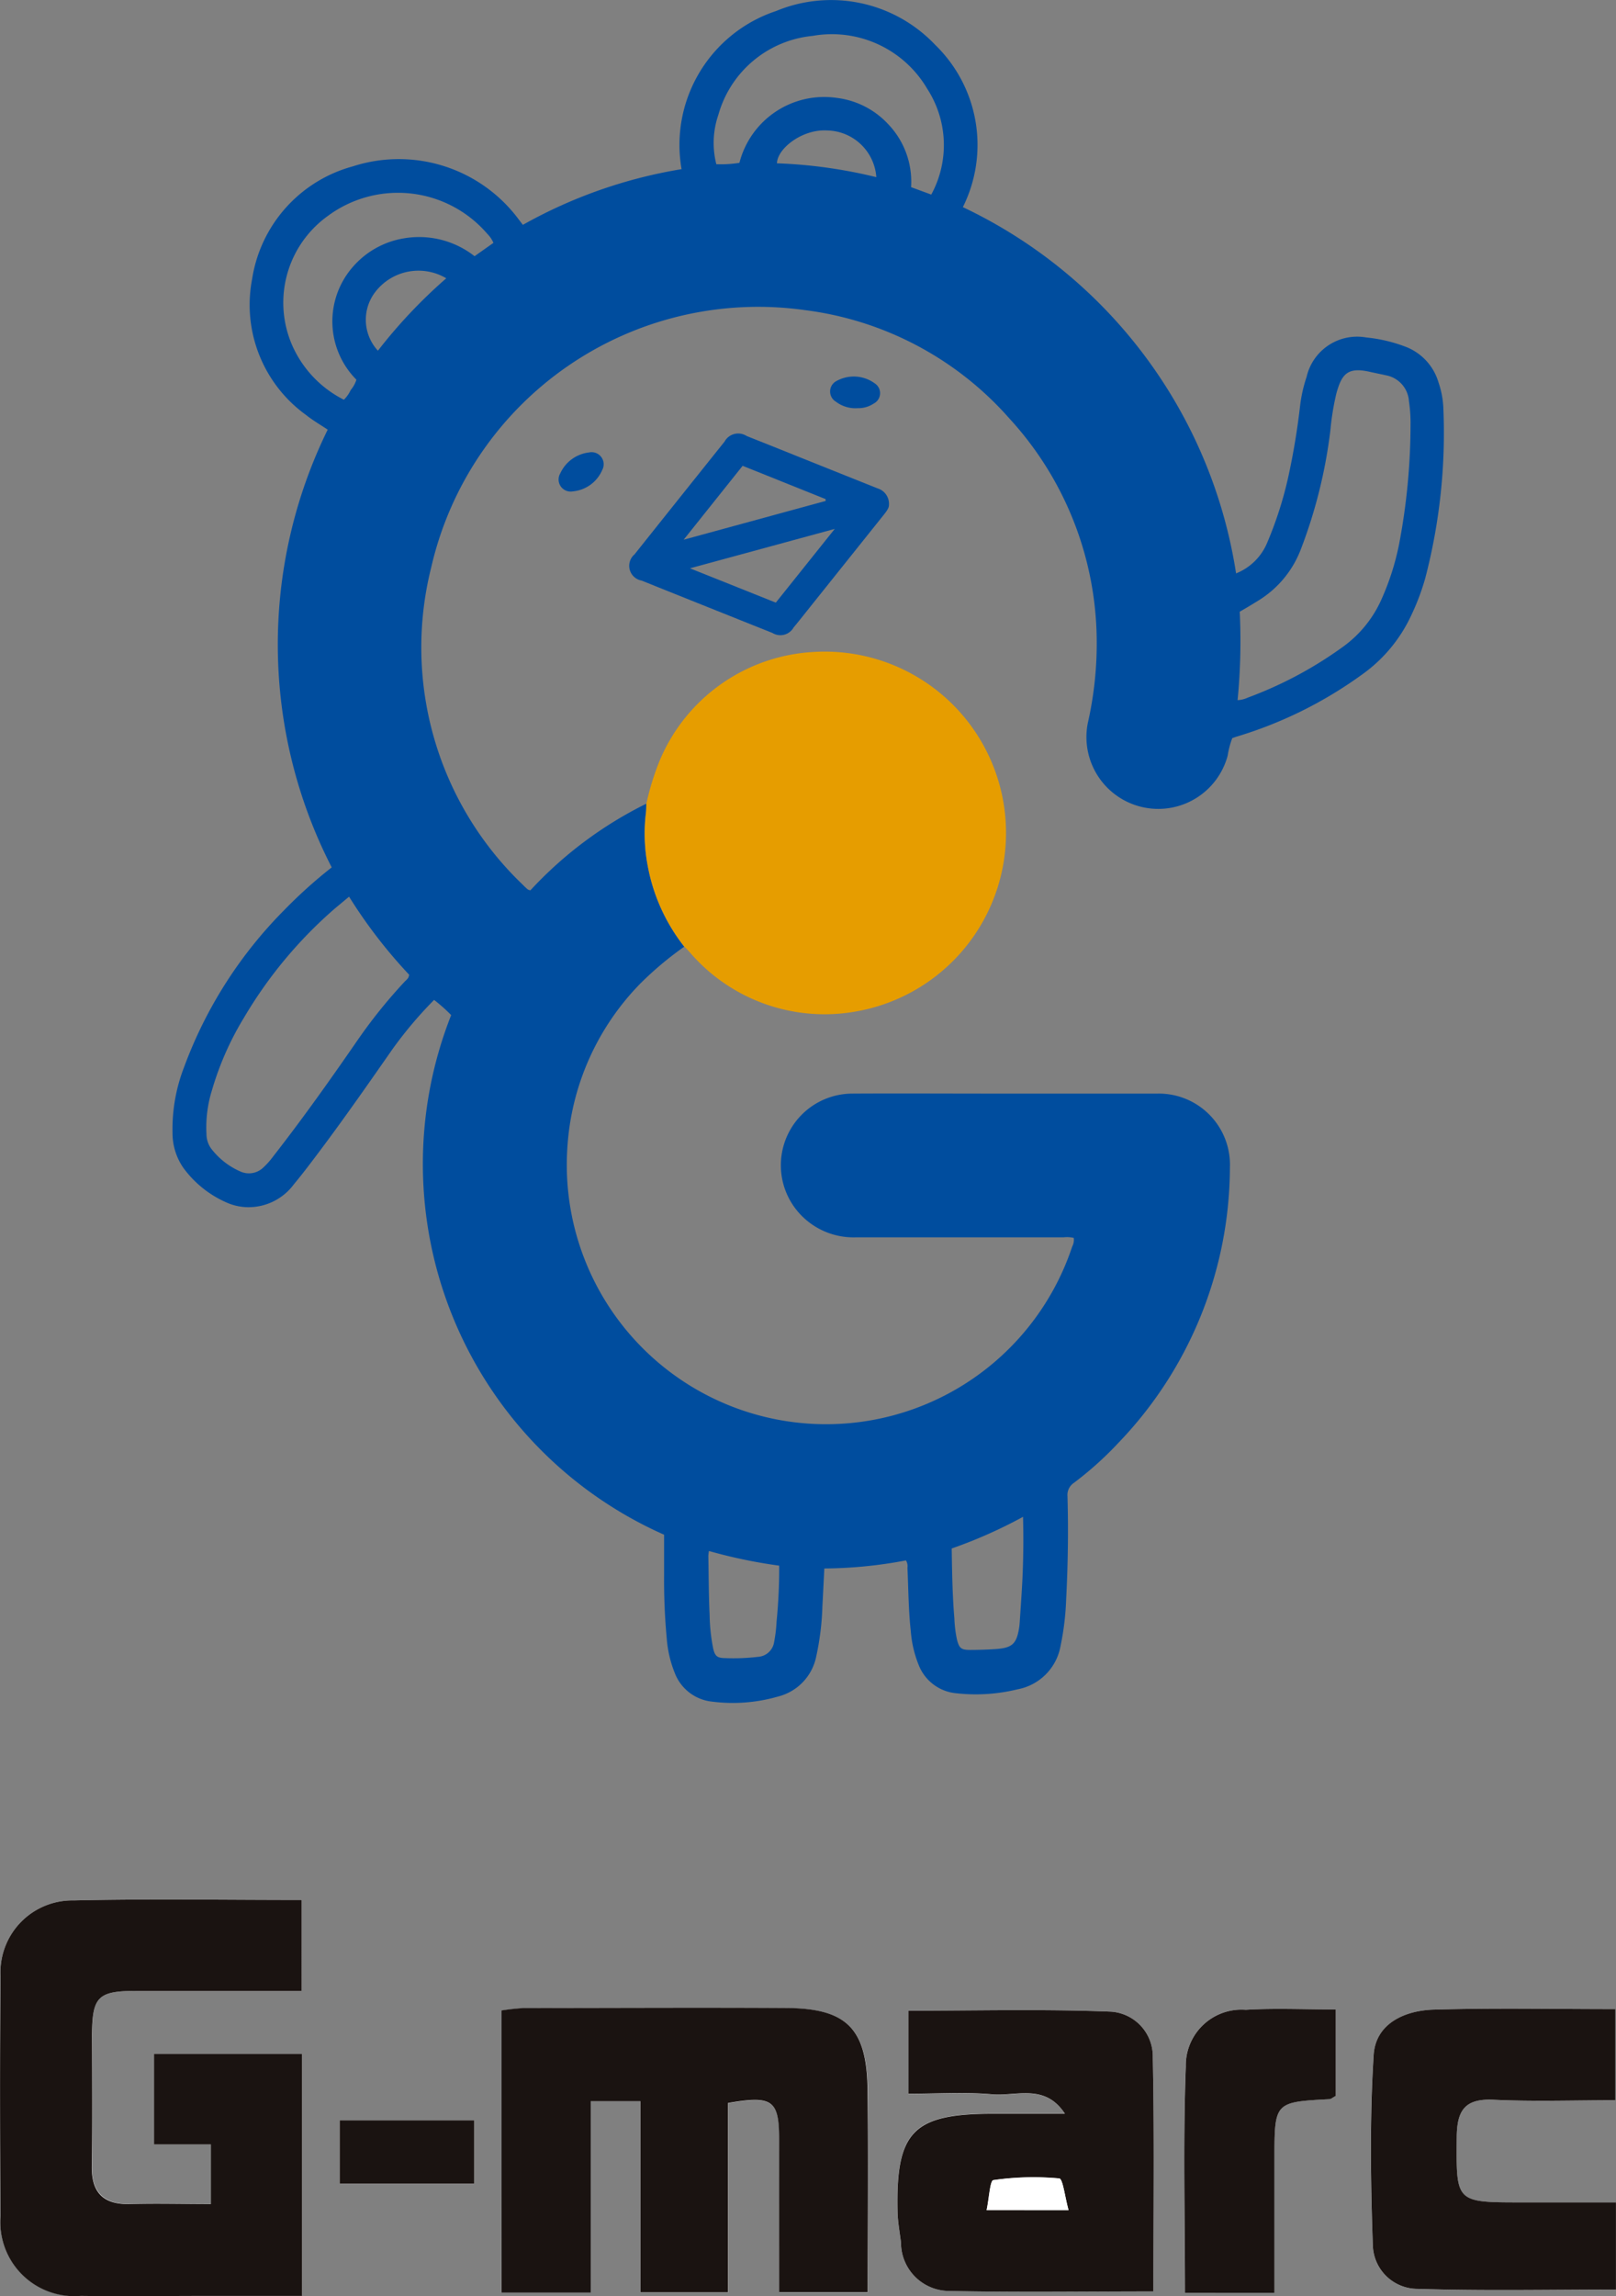 <svg xmlns="http://www.w3.org/2000/svg" xmlns:xlink="http://www.w3.org/1999/xlink" width="40.127" height="56.998" viewBox="0 0 40.127 56.998">
  <rect x="0" y="0" width="40.127" height="56.998" fill="#808080" stroke="none"/>
  <defs>
    <clipPath id="clip-path">
      <rect id="長方形_46" data-name="長方形 46" width="40.127" height="9.845" fill="none"/>
    </clipPath>
  </defs>
  <g id="spglogo" transform="translate(-278 -6.368)">
    <g id="グループ_174" data-name="グループ 174" transform="translate(282.284 6.368)">
      <path id="パス_80" data-name="パス 80" d="M12.709,23.5a8.353,8.353,0,0,0-1.091.915,6.38,6.38,0,0,0-1.81,4.021A6.439,6.439,0,0,0,22.34,30.946a.361.361,0,0,0,.039-.214.709.709,0,0,0-.252-.015q-2.579,0-5.159,0a1.813,1.813,0,0,1-1.3-.491,1.779,1.779,0,0,1,1.2-3.077c1.169-.007,2.337,0,3.506,0,1.361,0,2.721,0,4.082,0a1.766,1.766,0,0,1,1.8,1.84,9.9,9.9,0,0,1-2.773,6.834,8.473,8.473,0,0,1-1.1.988.361.361,0,0,0-.16.335c.024.851.011,1.7-.033,2.552a6.8,6.8,0,0,1-.14,1.166,1.332,1.332,0,0,1-1.062,1.072,4.369,4.369,0,0,1-1.516.1,1.109,1.109,0,0,1-.94-.693,2.807,2.807,0,0,1-.2-.848c-.058-.523-.059-1.049-.083-1.574a.274.274,0,0,0-.037-.184,11.168,11.168,0,0,1-2.027.2c-.017.327-.031.634-.048.94a6.713,6.713,0,0,1-.152,1.239,1.286,1.286,0,0,1-.948,1,4.052,4.052,0,0,1-1.635.127,1.116,1.116,0,0,1-.929-.707,2.868,2.868,0,0,1-.2-.849,15.753,15.753,0,0,1-.067-1.575c0-.333,0-.666,0-1.013A10.066,10.066,0,0,1,6.919,25.2a4.058,4.058,0,0,0-.424-.377,10.13,10.13,0,0,0-1.035,1.225c-.582.835-1.164,1.67-1.774,2.485-.22.294-.441.588-.675.87a1.4,1.4,0,0,1-1.172.565,1.346,1.346,0,0,1-.461-.1,2.64,2.64,0,0,1-1.107-.873A1.514,1.514,0,0,1,0,28.115,4.243,4.243,0,0,1,.284,26.5,10.854,10.854,0,0,1,2.767,22.6a11.88,11.88,0,0,1,1.186-1.067,12.1,12.1,0,0,1-.1-10.866c-.181-.122-.37-.23-.538-.365A3.37,3.37,0,0,1,1.977,6.925a3.443,3.443,0,0,1,2.5-2.794A3.709,3.709,0,0,1,8.593,5.444l.106.139A12.014,12.014,0,0,1,12.64,4.2,3.5,3.5,0,0,1,14.984.276a3.56,3.56,0,0,1,3.953.838,3.46,3.46,0,0,1,.688,4.029,12.1,12.1,0,0,1,6.784,9.092,1.394,1.394,0,0,0,.77-.755,9.38,9.38,0,0,0,.521-1.616,17.682,17.682,0,0,0,.3-1.8,3.563,3.563,0,0,1,.16-.706,1.288,1.288,0,0,1,1.484-.979,3.734,3.734,0,0,1,.948.22,1.357,1.357,0,0,1,.845.9,2.193,2.193,0,0,1,.118.612,14.277,14.277,0,0,1-.447,4.238,5.815,5.815,0,0,1-.342.912,3.727,3.727,0,0,1-1.25,1.5,10.369,10.369,0,0,1-3.056,1.515c-.048.014-.094.031-.145.048a2.118,2.118,0,0,0-.114.433,1.784,1.784,0,0,1-3.475-.8,8.919,8.919,0,0,0,.222-2.11,8.223,8.223,0,0,0-2.169-5.459A8.116,8.116,0,0,0,15.707,7.7a8.328,8.328,0,0,0-9.282,6.38A8.146,8.146,0,0,0,8.693,21.96c.041.042.083.082.127.12a.249.249,0,0,0,.066.023,9.853,9.853,0,0,1,2.879-2.151c0,.083,0,.167-.013.249A4.26,4.26,0,0,0,11.8,21.5a4.58,4.58,0,0,0,.909,2.006m13.735-6.124a.692.692,0,0,0,.261-.065,9.818,9.818,0,0,0,2.332-1.241,2.9,2.9,0,0,0,.975-1.18,6.4,6.4,0,0,0,.443-1.376,15.889,15.889,0,0,0,.286-2.956,3.634,3.634,0,0,0-.039-.6.7.7,0,0,0-.569-.646c-.138-.031-.277-.058-.415-.089-.555-.125-.69.077-.819.541a6.484,6.484,0,0,0-.148.912,12.338,12.338,0,0,1-.741,2.973A2.558,2.558,0,0,1,27,14.886c-.159.1-.326.2-.5.3a15.22,15.22,0,0,1-.053,2.193M4.384,22.26c-.129.107-.239.2-.346.288a10.921,10.921,0,0,0-2.265,2.718,7.446,7.446,0,0,0-.794,1.8,3.088,3.088,0,0,0-.136,1.086.62.62,0,0,0,.11.353,1.835,1.835,0,0,0,.74.581.514.514,0,0,0,.559-.1,1.937,1.937,0,0,0,.249-.28c.73-.934,1.415-1.9,2.088-2.875a12.781,12.781,0,0,1,1.175-1.461c.043-.046.106-.082.11-.174A12.343,12.343,0,0,1,4.384,22.26M18.841,4.83a2.569,2.569,0,0,0-.1-2.623A2.743,2.743,0,0,0,15.894.892a2.7,2.7,0,0,0-2.339,1.955,2.147,2.147,0,0,0-.052,1.23,2.836,2.836,0,0,0,.574-.034,2.173,2.173,0,0,1,2.43-1.61,2.088,2.088,0,0,1,1.266.653,2.063,2.063,0,0,1,.566,1.561l.5.184M7.968,6.03a.688.688,0,0,0-.149-.221,2.925,2.925,0,0,0-3.971-.441,2.648,2.648,0,0,0-.893,3.167,2.758,2.758,0,0,0,1.3,1.389.819.819,0,0,0,.169-.24.752.752,0,0,0,.142-.257,2.054,2.054,0,0,1-.089-2.8,2.135,2.135,0,0,1,1.26-.708A2.231,2.231,0,0,1,7.5,6.361l.47-.332M21.117,37.656a11.794,11.794,0,0,1-1.769.785c.009.59.018,1.163.066,1.735a3.078,3.078,0,0,0,.063.52c.056.217.1.262.324.263.208,0,.416-.007.624-.02.429-.028.536-.128.6-.548.006-.041.009-.083.012-.124.023-.357.05-.714.067-1.071.023-.5.029-.994.015-1.539m-7.8.847a1.128,1.128,0,0,0-.014.122c.009.491.009.983.032,1.474a4.576,4.576,0,0,0,.087.819c.044.193.1.239.288.243a5.132,5.132,0,0,0,.824-.031.431.431,0,0,0,.4-.355,3.646,3.646,0,0,0,.063-.52,13.5,13.5,0,0,0,.065-1.389,12.657,12.657,0,0,1-1.742-.363M6.8,6.911a1.353,1.353,0,0,0-1.764.336A1.132,1.132,0,0,0,5.1,8.707a12.73,12.73,0,0,1,1.7-1.8M17.476,4.4A1.247,1.247,0,0,0,16.262,3.24c-.623-.041-1.246.449-1.253.815a12.147,12.147,0,0,1,2.467.344" transform="translate(0 -0.001)" fill="#004d9e"/>
      <path id="パス_81" data-name="パス 81" d="M468.944,652.788a4.58,4.58,0,0,1-.909-2.006,4.258,4.258,0,0,1-.048-1.294c.011-.082.009-.166.013-.249a6.467,6.467,0,0,1,.331-1.072,4.4,4.4,0,0,1,3.8-2.694,4.5,4.5,0,0,1,1.079,8.922,4.411,4.411,0,0,1-4.127-1.462c-.045-.049-.091-.1-.137-.145" transform="translate(-456.234 -629.287)" fill="#e69d00"/>
      <path id="パス_82" data-name="パス 82" d="M459.285,431.632c0,.077-.072.167-.146.259l-1.766,2.209c-.151.189-.3.379-.455.566a.378.378,0,0,1-.527.135q-1.626-.648-3.249-1.3a.372.372,0,0,1-.174-.65q1.115-1.4,2.236-2.8a.385.385,0,0,1,.547-.139c1.084.432,2.166.868,3.25,1.3a.4.4,0,0,1,.284.418m-3.634-.976-1.463,1.833,3.525-.962,0-.046-2.059-.826m2.291,1.564-3.6.98,2.131.852,1.465-1.832" transform="translate(-441.496 -419.089)" fill="#004d9e"/>
      <path id="パス_83" data-name="パス 83" d="M652.533,373.943a.8.8,0,0,1-.533-.162.294.294,0,0,1,.024-.517.882.882,0,0,1,.942.063.289.289,0,0,1-.024.5.684.684,0,0,1-.409.115" transform="translate(-635.529 -363.81)" fill="#004d9e"/>
      <path id="パス_84" data-name="パス 84" d="M383.433,449.5a.3.3,0,0,1-.314-.447.9.9,0,0,1,.713-.519.3.3,0,0,1,.329.435.881.881,0,0,1-.728.531" transform="translate(-373.491 -437.302)" fill="#004d9e"/>
    </g>
    <g id="グループ_181" data-name="グループ 181" transform="translate(278 53.522)">
      <g id="グループ_180" data-name="グループ 180" transform="translate(0 0)" clip-path="url(#clip-path)">
        <path id="パス_85" data-name="パス 85" d="M5.236,7.559c-.691,0-1.341-.013-1.99,0s-.975-.27-.963-.949c.019-1.085,0-2.171.006-3.256,0-.943.148-1.085,1.106-1.088,1.356,0,2.713,0,4.1,0V.011C5.566.011,3.7-.02,1.835.023A1.785,1.785,0,0,0,.016,1.942C-.006,3.911,0,5.88.014,7.849A1.839,1.839,0,0,0,2,9.835c1.085.019,2.171,0,3.256,0H7.5V3.831H3.824V6.08H5.236Zm7.217,2.2h2.215V5.007H15.9V9.755h2.183v-4.7c1.106-.188,1.265-.07,1.269.909.005,1.254,0,2.508,0,3.786h2.2c0-1.722.018-3.384-.005-5.045-.021-1.5-.523-2-2.014-2.008-2.168-.015-4.336-.006-6.5,0a5.4,5.4,0,0,0-.574.06ZM26.439,5.314H24.664c-2,0-2.424.435-2.377,2.443.006.25.055.5.084.749a1.2,1.2,0,0,0,1.217,1.21c1.678.036,3.358.012,5.052.012,0-1.945.025-3.88-.015-5.813a1.111,1.111,0,0,0-1.044-1.131c-1.674-.067-3.353-.023-5.025-.023V4.824c.725,0,1.4-.046,2.075.014.608.054,1.31-.275,1.808.476M40.127,7.52H37.78c-1.647,0-1.621,0-1.609-1.616.005-.667.2-.966.911-.932,1,.046,2,.012,3.026.012V2.72c-1.537,0-3.021-.03-4.5.013-.723.021-1.446.343-1.5,1.128-.1,1.573-.075,3.158-.02,4.736A1.111,1.111,0,0,0,35.2,9.665c1.629.054,3.261.018,4.929.018ZM31.645,9.762c0-1.161,0-2.243,0-3.326,0-1.408,0-1.408,1.365-1.481.044,0,.086-.043.157-.081V2.729c-.783,0-1.511-.035-2.235.009a1.382,1.382,0,0,0-1.488,1.407c-.07,1.855-.021,3.715-.021,5.618ZM8.435,7.054h3.34V5.481H8.435Z" transform="translate(0 0)" fill="#fff"/>
        <path id="パス_86" data-name="パス 86" d="M5.236,7.56V6.08H3.824V3.831H7.5V9.84H5.261c-1.085,0-2.171.014-3.256,0A1.839,1.839,0,0,1,.014,7.849C0,5.88-.006,3.911.016,1.942A1.785,1.785,0,0,1,1.835.023C3.7-.02,5.566.011,7.491.011V2.268c-1.383,0-2.74,0-4.1,0-.958,0-1.1.145-1.106,1.088,0,1.085.013,2.171-.006,3.256-.012.679.3.967.963.949s1.3,0,1.99,0" transform="translate(0 0)" fill="#1a1311"/>
        <path id="パス_87" data-name="パス 87" d="M82.217,24.805V17.8a5.4,5.4,0,0,1,.574-.061c2.168,0,4.336-.013,6.5,0,1.491.01,1.993.505,2.014,2.008.023,1.661.005,3.323.005,5.045h-2.2c0-1.278,0-2.532,0-3.786,0-.979-.163-1.1-1.269-.909v4.7H85.665V20.053H84.432v4.752Z" transform="translate(-69.763 -15.046)" fill="#1a1311"/>
        <path id="パス_88" data-name="パス 88" d="M151.267,20.7c-.5-.751-1.2-.422-1.808-.476-.67-.06-1.349-.014-2.075-.014V18.15c1.672,0,3.351-.044,5.025.023a1.111,1.111,0,0,1,1.044,1.131c.04,1.933.015,3.868.015,5.813-1.694,0-3.374.025-5.052-.011A1.2,1.2,0,0,1,147.2,23.9c-.03-.25-.078-.5-.084-.75-.047-2.007.38-2.443,2.377-2.443h1.774m.095,2.395c-.093-.334-.141-.778-.231-.787a6.969,6.969,0,0,0-1.637.042c-.083.012-.1.449-.167.744Z" transform="translate(-124.828 -15.389)" fill="#1a1311"/>
        <path id="パス_89" data-name="パス 89" d="M230.826,22.7v2.163c-1.668,0-3.3.035-4.929-.018a1.111,1.111,0,0,1-1.108-1.068c-.055-1.577-.079-3.162.02-4.736.05-.785.773-1.108,1.5-1.128,1.482-.043,2.965-.013,4.5-.013v2.263c-1.024,0-2.027.035-3.026-.012-.712-.033-.906.266-.911.932-.012,1.616-.038,1.616,1.609,1.616h2.346" transform="translate(-190.7 -15.18)" fill="#1a1311"/>
        <path id="パス_90" data-name="パス 90" d="M196.371,24.974h-2.222c0-1.9-.049-3.762.021-5.618a1.382,1.382,0,0,1,1.488-1.407c.723-.044,1.452-.009,2.235-.009v2.146c-.072.038-.113.079-.157.081-1.365.073-1.365.073-1.365,1.481,0,1.082,0,2.165,0,3.326" transform="translate(-164.725 -15.211)" fill="#1a1311"/>
        <rect id="長方形_45" data-name="長方形 45" width="3.34" height="1.572" transform="translate(8.435 5.481)" fill="#1a1311"/>
        <path id="パス_91" data-name="パス 91" d="M163.767,46.321h-2.035c.062-.3.084-.733.167-.744a6.969,6.969,0,0,1,1.637-.042c.09.009.138.453.231.787" transform="translate(-137.234 -38.612)" fill="#fff"/>
      </g>
    </g>
  </g>
</svg>
